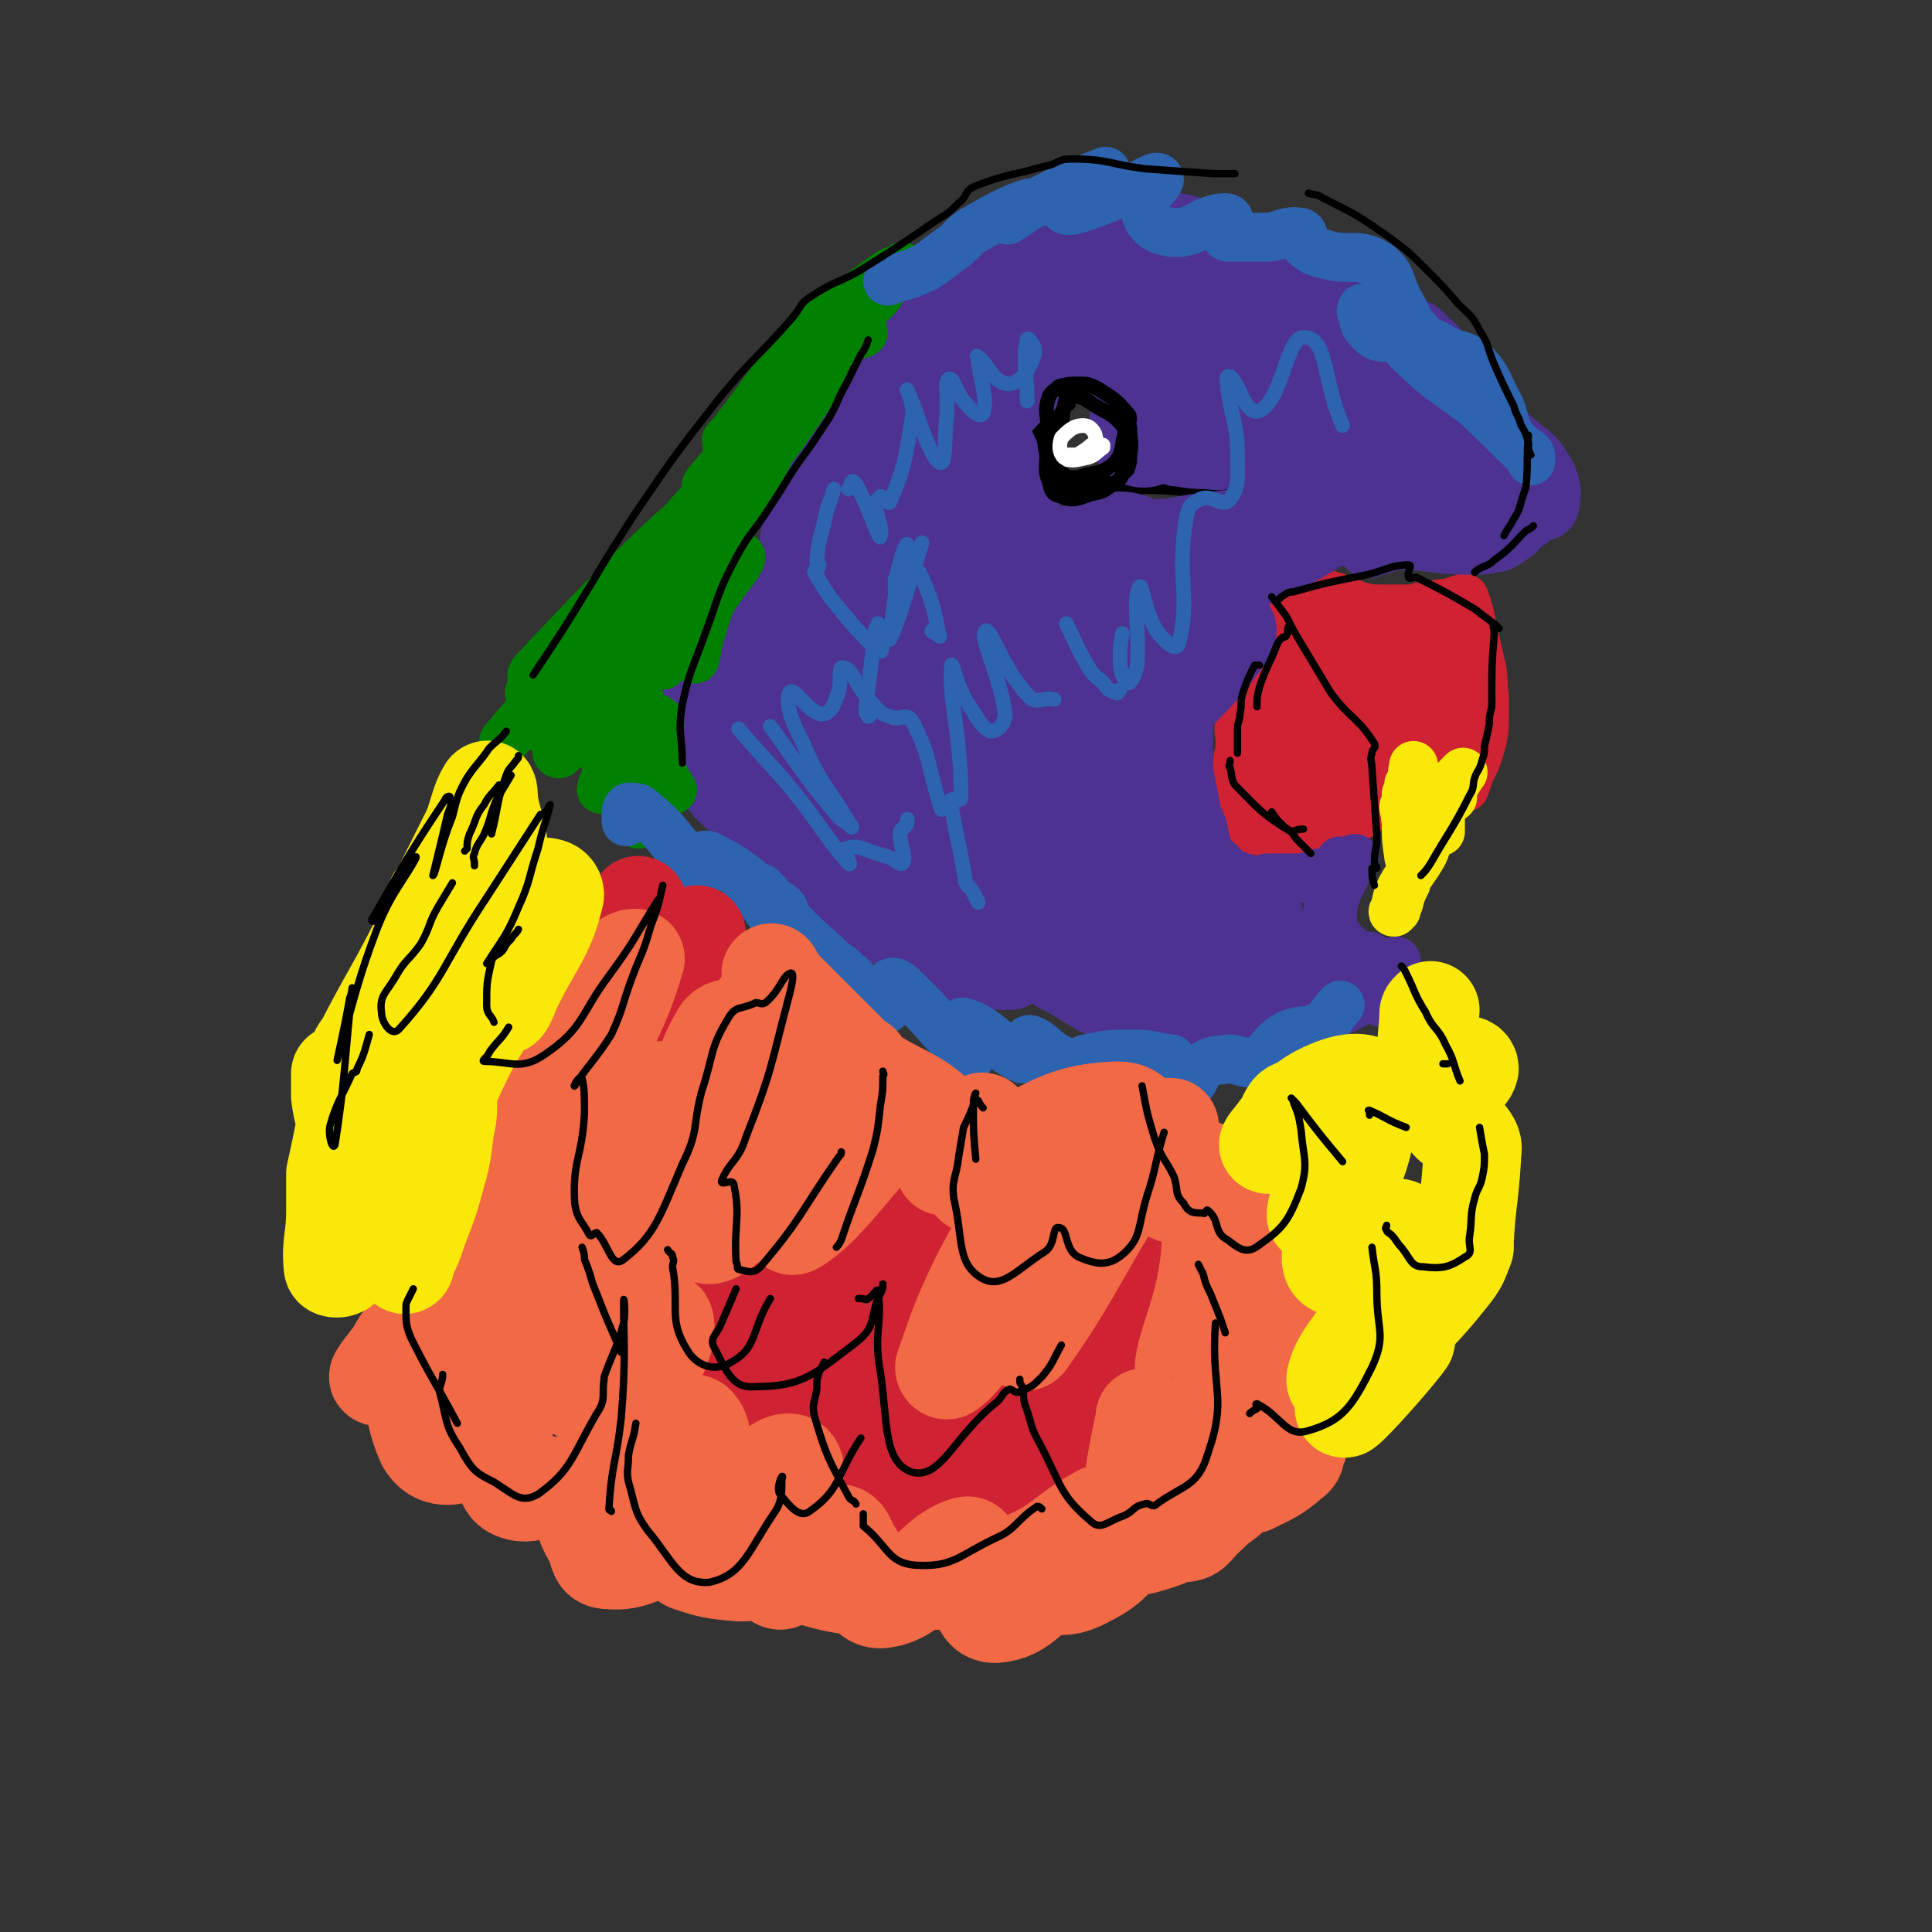 <svg viewBox='0 0 790 790' version='1.1' xmlns='http://www.w3.org/2000/svg' xmlns:xlink='http://www.w3.org/1999/xlink'><rect x="0" y="0" width="790" height="790" fill="#333333" stroke="none"/><g fill='none' stroke='#CF2233' stroke-width='20' stroke-linecap='round' stroke-linejoin='round'><path d='M538,253c0,0 0,0 0,0 0,0 0,0 0,-1 0,-1 0,-1 0,-1 0,0 0,-1 0,-1 -1,0 -1,0 -2,0 0,0 0,0 0,0 -3,2 -3,2 -6,4 -1,1 -1,1 -3,2 -4,3 -5,3 -9,6 -1,1 -1,1 -2,2 -1,1 -1,1 -2,1 '/><path d='M516,263c0,0 0,0 0,0 0,0 -1,0 0,-1 0,-1 1,-1 1,-2 1,0 1,0 2,-1 1,-1 0,-1 1,-3 2,-2 3,-2 5,-4 2,-2 2,-2 5,-5 0,0 0,-1 1,-1 0,0 0,0 1,0 1,0 1,0 2,0 0,0 0,0 1,0 0,0 0,0 0,0 1,0 1,0 1,0 3,1 3,1 6,2 2,1 2,2 5,3 5,2 5,1 11,3 '/><path d='M509,274c0,0 0,0 0,0 0,1 0,1 1,1 0,1 0,1 0,2 1,1 1,1 1,1 3,2 3,2 6,4 5,3 6,2 11,5 4,3 3,4 7,6 2,2 2,1 4,2 3,2 3,2 6,3 3,2 3,2 6,3 4,2 5,1 9,4 3,1 3,1 5,3 1,1 1,1 2,2 '/><path d='M524,270c0,0 0,0 0,0 1,0 1,0 2,-1 4,-3 3,-3 7,-6 4,-2 4,-2 8,-3 8,-2 15,-4 16,-2 2,2 -4,6 -10,10 -11,6 -14,7 -25,10 -1,1 0,-3 1,-3 20,-7 21,-7 42,-11 4,0 8,1 8,3 -1,2 -5,3 -9,5 -12,6 -13,7 -24,11 -1,0 -1,-2 0,-3 4,-3 5,-3 10,-6 '/><path d='M509,278c0,0 0,0 0,0 -1,0 -2,0 -2,0 0,0 1,1 1,1 0,2 0,2 0,3 0,1 0,1 0,2 -1,6 -1,6 -1,12 -1,3 0,3 0,7 0,2 0,2 0,4 -1,3 -1,3 -1,7 -1,3 0,3 0,7 0,4 0,4 0,7 0,3 -1,3 0,6 0,3 0,3 1,5 1,2 1,2 2,3 0,0 1,0 1,0 3,1 3,1 6,1 2,1 2,1 5,2 5,0 5,1 9,-1 14,-4 14,-5 27,-11 '/><path d='M529,324c0,0 0,0 0,0 2,-1 2,-1 4,-2 2,-1 2,-1 4,-2 0,0 0,-1 1,-1 0,0 2,0 1,0 -8,2 -10,5 -18,4 -3,0 -6,-2 -5,-5 4,-12 7,-13 15,-26 2,-3 5,-7 5,-5 1,6 0,11 -3,22 -2,8 -3,8 -7,15 -2,3 -2,4 -4,5 -1,0 0,-1 -1,-3 -4,-7 -5,-7 -8,-14 -2,-3 -1,-4 -1,-7 -1,-4 -3,-5 -1,-7 1,-2 2,-1 5,-2 2,0 3,0 4,1 8,6 8,7 14,15 2,1 1,3 2,3 6,-3 6,-5 13,-11 '/><path d='M523,259c0,0 0,0 0,0 0,0 0,0 1,-1 2,-2 2,-2 4,-5 1,-1 1,-1 2,-3 2,-2 2,-2 4,-4 1,-2 1,-2 3,-3 1,-1 1,-1 3,-1 1,0 1,0 2,1 2,0 2,1 4,1 5,2 5,2 10,4 5,1 5,1 9,1 3,0 3,0 6,0 0,0 0,0 0,0 0,0 0,0 1,0 2,0 2,0 3,0 3,0 3,0 6,-1 7,-1 7,-1 15,-2 1,0 1,0 2,-1 '/><path d='M597,246c0,0 0,0 0,0 0,0 0,-1 0,-1 1,1 1,2 2,4 1,4 2,4 3,8 2,8 2,8 4,17 1,6 0,6 1,11 0,5 0,5 0,9 0,4 0,4 -1,9 -2,7 -2,7 -5,13 -1,3 -1,3 -2,6 -1,0 -2,1 -1,0 1,-12 2,-13 4,-27 2,-11 2,-11 3,-22 0,-2 0,-2 -1,-5 -1,-1 -1,-3 -2,-3 -1,0 -1,2 -2,4 -5,11 -5,11 -11,23 -2,6 -2,7 -4,11 -1,1 -1,-1 -1,-2 -2,-13 -1,-14 -2,-27 0,-2 0,-4 0,-4 -1,0 -2,1 -2,3 -8,18 -8,18 -15,36 -1,5 -5,11 -3,9 5,-8 12,-13 17,-29 3,-10 4,-24 -1,-21 -12,4 -19,15 -33,35 -7,10 -11,25 -7,23 6,-2 15,-13 27,-30 6,-8 7,-18 8,-19 0,-1 -3,8 -6,16 -4,12 -9,24 -8,23 1,-1 7,-13 12,-27 2,-6 3,-12 1,-12 -4,1 -8,7 -14,14 -8,10 -8,10 -15,20 -1,1 -1,2 0,2 4,-3 6,-3 10,-8 15,-19 14,-20 27,-41 1,-1 1,-2 2,-3 0,-2 0,-2 1,-4 2,-3 1,-3 4,-6 2,-2 2,-2 5,-4 2,-1 2,-1 5,-2 1,0 2,-1 2,0 3,9 3,10 3,19 1,14 0,14 -1,29 0,4 -1,4 -2,9 0,0 0,0 0,1 '/></g>
<g fill='none' stroke='#FAE80B' stroke-width='20' stroke-linecap='round' stroke-linejoin='round'><path d='M574,330c0,0 0,0 0,0 1,5 1,5 2,11 0,3 0,3 1,7 0,1 1,1 1,3 0,1 0,2 0,1 -1,0 -2,-1 -2,-2 -1,-7 -1,-7 -1,-14 -1,-5 0,-5 0,-9 0,-1 0,-3 0,-2 0,2 0,3 1,7 0,5 0,5 1,9 0,6 1,6 0,12 0,4 -1,4 -2,8 -2,4 -2,4 -3,8 -1,1 -1,2 -1,3 -1,0 -2,1 -1,1 1,-4 1,-6 3,-10 4,-7 5,-7 9,-14 2,-4 1,-5 3,-9 1,-4 1,-4 2,-7 1,-2 1,-2 2,-4 0,0 0,-1 0,-1 0,0 0,1 0,1 0,4 0,4 0,8 0,2 0,3 0,3 -2,-2 -3,-4 -5,-7 -4,-6 -3,-6 -7,-11 0,-1 -1,-2 -1,-1 2,7 2,8 4,16 '/><path d='M576,348c0,0 0,0 0,0 0,0 0,0 1,-1 2,-3 1,-3 3,-7 2,-3 1,-3 4,-6 4,-4 5,-4 10,-8 '/><path d='M577,350c0,0 0,0 0,0 0,-1 0,-1 1,-3 0,-2 0,-2 1,-4 1,-4 1,-4 4,-8 6,-9 6,-9 13,-17 1,-1 3,-3 2,-2 -5,8 -6,9 -13,18 -2,3 -3,3 -5,5 0,1 1,0 1,-1 0,-2 0,-2 0,-4 0,-3 0,-3 0,-6 0,0 0,0 0,-1 -1,-1 -1,-1 -1,-2 -2,-4 -2,-4 -2,-8 -1,-2 0,-2 0,-3 0,-1 0,-1 0,-1 '/></g>
<g fill='none' stroke='#4D3292' stroke-width='20' stroke-linecap='round' stroke-linejoin='round'><path d='M621,219c0,0 0,0 0,0 -3,2 -3,2 -6,4 -2,1 -2,1 -4,1 -4,1 -4,1 -9,1 -13,0 -13,-1 -26,-2 -9,0 -9,0 -18,0 '/><path d='M581,213c0,0 0,0 0,0 -3,1 -4,1 -7,2 -2,1 -1,1 -3,2 -2,1 -2,1 -4,3 -4,2 -7,3 -9,5 -1,1 2,2 3,1 17,-5 18,-6 35,-13 5,-2 4,-3 9,-5 1,-1 1,-1 2,-1 1,0 2,0 3,0 1,1 1,2 2,2 3,1 3,1 5,1 4,-1 4,-1 8,-2 2,0 2,-1 4,-2 1,-1 1,-1 2,-2 0,-1 0,-1 0,-2 0,-1 -1,-1 -1,-2 -1,0 0,-1 0,-1 0,1 0,2 0,3 0,2 0,2 0,3 0,1 1,2 0,3 -3,2 -4,1 -7,3 -4,3 -7,6 -9,7 0,1 3,-1 6,-2 2,0 3,1 5,-1 2,-1 3,-2 3,-4 -1,-4 -2,-4 -4,-8 -3,-4 -3,-4 -5,-8 -3,-7 -3,-7 -6,-13 -3,-7 -3,-7 -6,-15 -1,-4 -1,-4 -3,-8 -2,-3 -1,-4 -4,-7 -4,-5 -4,-5 -9,-9 -3,-4 -3,-4 -7,-7 -1,-2 -3,-3 -3,-3 1,1 4,3 6,6 16,18 15,18 30,36 8,9 11,7 17,18 3,6 3,11 1,16 -2,3 -7,3 -11,0 -6,-3 -7,-5 -10,-11 -7,-11 -4,-13 -10,-24 -5,-10 -5,-10 -12,-19 -3,-6 -4,-5 -8,-10 -4,-5 -4,-6 -9,-10 -3,-3 -3,-4 -7,-6 -8,-5 -8,-4 -16,-8 -5,-2 -5,-3 -9,-6 -4,-2 -3,-3 -7,-4 -8,-4 -9,-3 -18,-6 -6,-3 -6,-2 -13,-5 -6,-2 -6,-3 -12,-6 -7,-2 -7,-2 -15,-4 -4,-1 -4,-1 -9,-2 -2,0 -2,1 -5,1 -4,0 -4,0 -8,0 -9,1 -9,1 -17,2 -4,1 -4,2 -8,3 -8,3 -8,2 -16,5 -8,3 -8,3 -15,7 -4,2 -4,2 -8,5 -9,7 -9,7 -17,14 -5,6 -5,6 -10,12 -3,5 -3,5 -5,11 -5,9 -4,9 -8,18 -5,8 -5,8 -10,15 -4,6 -5,5 -9,11 -2,4 -2,4 -3,8 -4,10 -3,10 -6,21 -5,16 -5,16 -10,32 '/><path d='M362,141c0,0 0,0 0,0 2,-1 2,-2 4,-3 5,-6 6,-5 11,-11 9,-8 8,-10 18,-16 9,-6 10,-3 20,-7 12,-5 11,-7 23,-11 10,-4 10,-5 20,-6 8,-1 8,0 16,1 9,1 10,1 19,4 8,3 8,4 17,7 9,4 10,3 20,7 8,4 8,4 16,8 '/><path d='M377,131c0,0 0,0 0,0 -1,1 -1,1 -2,2 -3,3 -3,2 -6,5 -2,2 -2,2 -3,4 -5,7 -5,7 -10,14 -3,6 -2,7 -6,12 -3,5 -4,4 -8,8 -8,10 -10,9 -16,20 -4,7 -2,8 -4,17 -2,10 -1,11 -5,21 -3,9 -2,9 -8,16 -9,12 -10,11 -21,23 -3,4 -4,4 -6,9 -2,4 -2,5 -2,9 0,9 0,10 2,19 1,6 1,7 6,13 6,8 7,8 16,14 5,4 6,2 12,5 4,3 4,3 7,7 10,12 9,14 20,25 5,6 5,7 12,9 7,3 8,-1 15,0 9,2 9,2 17,7 6,3 4,6 11,9 6,4 7,4 15,4 5,0 5,-4 10,-4 3,0 3,2 6,4 14,7 14,10 27,13 6,2 6,-4 11,-5 5,0 5,1 10,4 7,3 7,6 14,9 4,1 5,0 8,-1 9,-2 8,-5 17,-6 6,-1 6,3 13,3 3,1 3,0 6,-1 2,0 2,0 3,-1 1,0 0,-1 1,-1 4,-1 4,-1 8,-3 2,-1 2,-1 4,-2 6,-3 6,-3 12,-7 '/><path d='M565,410c0,0 0,0 0,0 0,0 0,0 0,-1 0,0 0,0 0,-1 0,0 0,-1 0,-1 -2,0 -2,0 -4,-1 -3,0 -3,0 -5,-1 -4,-1 -5,0 -9,-2 -2,-1 -2,-2 -3,-4 -2,-5 -2,-5 -2,-11 -1,-3 0,-3 1,-7 '/><path d='M556,399c0,0 0,0 0,0 2,0 2,0 5,-1 2,-1 2,-1 4,-2 1,-1 1,-1 3,-2 1,0 2,-1 3,-1 0,0 -2,1 -3,1 -8,1 -10,5 -16,2 -6,-2 -6,-5 -8,-11 -1,-4 0,-4 1,-8 '/><path d='M560,391c0,0 0,0 0,0 -1,0 -1,1 -1,0 -2,0 -2,0 -4,-1 -2,-1 -2,-1 -3,-2 -2,-1 -2,-2 -4,-4 '/><path d='M549,397c0,0 0,0 0,0 0,0 0,0 0,-1 -2,-2 -2,-2 -3,-5 -1,-1 -1,-1 -2,-2 -1,-3 -2,-3 -2,-5 -1,-4 1,-4 1,-8 1,-5 1,-5 2,-11 1,-6 1,-6 3,-13 '/><path d='M543,370c0,0 0,0 0,0 0,0 0,0 0,-1 0,-1 0,-1 0,-1 1,-3 1,-3 2,-6 1,-2 1,-2 2,-4 0,-1 1,-1 1,-2 0,0 0,0 0,-1 '/><path d='M554,351c0,0 0,0 0,0 -2,3 -3,3 -4,7 -3,6 -3,6 -5,12 0,3 0,3 -1,6 0,1 0,1 0,2 '/><path d='M543,357c0,0 0,0 0,0 -1,0 -1,0 -2,0 -1,0 -1,0 -1,0 -1,0 -1,0 -1,0 -3,1 -3,1 -7,2 -1,0 -1,0 -3,0 -1,0 -1,0 -3,0 -4,0 -4,0 -8,0 -3,1 -3,1 -6,1 -1,0 -1,-1 -3,-1 0,0 0,0 -1,0 -1,0 -1,0 -2,-1 -3,-1 -4,-1 -6,-4 -3,-3 -4,-3 -6,-7 -2,-5 -1,-6 -3,-11 -2,-3 -2,-3 -3,-5 -2,-3 -1,-4 -2,-7 0,-2 0,-2 0,-5 -1,-3 0,-3 0,-6 0,-2 0,-2 0,-5 0,-5 -1,-5 0,-10 0,-5 1,-5 3,-10 1,-4 2,-3 4,-7 2,-4 2,-4 4,-8 1,-3 2,-3 3,-6 2,-3 2,-3 3,-6 1,-3 1,-3 2,-6 0,-3 0,-3 1,-6 2,-4 2,-5 5,-8 3,-3 4,-3 8,-5 7,-4 7,-4 14,-7 8,-4 7,-5 15,-8 6,-2 6,-2 13,-4 6,-2 7,-2 13,-5 2,-1 2,-2 4,-3 1,0 3,0 2,0 -6,1 -8,1 -17,2 -7,2 -7,2 -15,4 -28,10 -29,8 -56,21 -11,5 -10,7 -19,15 -17,15 -20,13 -34,31 -24,32 -24,34 -41,68 -2,5 -1,11 2,10 7,-3 10,-7 17,-17 31,-43 31,-44 60,-88 3,-6 9,-13 6,-12 -9,2 -17,7 -31,18 -35,28 -40,37 -67,58 -4,3 3,-4 7,-9 14,-15 16,-13 29,-29 15,-19 30,-37 27,-41 -4,-3 -23,11 -41,27 -31,27 -28,29 -57,59 -9,8 -10,11 -18,17 -1,0 -1,-3 0,-4 39,-59 42,-58 80,-117 2,-3 2,-8 0,-6 -23,19 -26,23 -50,48 -21,23 -20,24 -40,48 -1,0 -1,1 -1,1 21,-34 21,-35 42,-69 12,-20 19,-28 23,-39 2,-4 -6,4 -11,9 -26,29 -27,28 -52,59 -10,13 -11,17 -18,27 -1,2 2,-1 3,-3 38,-57 38,-57 75,-114 2,-3 5,-9 3,-8 -4,3 -9,7 -17,16 -36,41 -47,60 -70,83 -6,6 6,-13 13,-26 31,-52 31,-52 63,-103 3,-3 8,-6 7,-4 -2,5 -7,9 -11,19 -7,14 -14,26 -11,28 3,3 14,-7 23,-18 19,-23 19,-27 34,-51 1,-1 -1,1 -2,2 -8,10 -18,22 -16,21 2,-1 12,-13 23,-27 6,-8 14,-19 10,-17 -7,3 -17,12 -31,26 -11,11 -9,12 -19,23 -1,1 -2,1 -2,1 1,-1 2,-1 4,-3 19,-15 18,-16 38,-30 7,-5 8,-7 16,-8 3,0 7,3 5,5 -18,19 -23,20 -45,38 -1,0 -1,-1 -1,-1 9,-6 9,-7 18,-13 24,-14 38,-23 48,-26 5,-2 -9,7 -18,15 -11,9 -21,17 -21,19 0,1 10,-6 21,-11 9,-6 12,-9 18,-11 2,0 0,3 -2,6 -1,3 -3,4 -4,6 0,0 1,-2 2,-2 4,-2 5,-2 9,-3 4,0 4,0 8,1 4,1 3,2 7,3 '/></g>
<g fill='none' stroke='#000000' stroke-width='12' stroke-linecap='round' stroke-linejoin='round'><path d='M431,159c0,0 0,0 0,0 -1,2 -1,2 -1,3 -1,3 -1,3 -2,6 0,1 0,1 -1,3 0,4 -1,4 0,8 0,4 0,4 1,8 1,4 1,3 3,7 1,1 1,1 2,3 0,0 -1,1 0,1 7,0 7,1 15,0 2,0 2,0 4,-1 2,-1 2,-1 3,-1 3,-2 3,-1 6,-3 2,-2 3,-2 4,-5 2,-2 2,-2 3,-5 1,-4 2,-4 2,-8 -1,-5 -1,-5 -3,-10 -1,-4 0,-4 -2,-7 -2,-2 -3,-2 -6,-3 -5,-2 -6,-3 -12,-3 -5,0 -6,0 -10,2 -4,3 -5,4 -7,9 -2,3 0,4 0,7 '/><path d='M440,203c0,0 0,0 0,0 0,0 -1,-1 0,-1 1,-1 1,0 2,0 3,-1 3,-1 6,-2 7,-1 7,-1 13,-2 4,-1 4,-2 7,-2 12,0 12,1 23,1 4,0 4,0 7,0 3,0 3,1 7,1 1,1 1,1 2,1 1,0 1,0 1,0 0,0 1,0 1,0 0,0 -1,0 -1,0 -2,0 -2,-1 -3,-1 -3,-1 -3,-1 -5,-1 -8,-4 -8,-3 -16,-7 -4,-3 -3,-3 -7,-6 -1,0 -1,0 -2,-1 0,0 0,0 0,0 '/><path d='M469,191c0,0 0,0 0,0 0,0 0,0 1,0 2,1 2,2 4,3 4,1 4,1 8,1 '/></g>
<g fill='none' stroke='#4D3292' stroke-width='40' stroke-linecap='round' stroke-linejoin='round'><path d='M398,174c0,0 0,0 0,0 0,0 0,0 0,-1 0,-1 -1,-1 0,-1 1,-2 0,-3 2,-5 12,-10 24,-19 25,-19 1,0 -13,7 -21,19 -17,30 -15,32 -28,63 -1,2 -1,7 0,5 10,-16 11,-20 21,-41 3,-5 2,-9 5,-11 1,-1 2,2 3,4 8,21 8,21 15,42 2,7 3,14 3,14 0,0 -2,-6 -3,-13 -1,-5 -1,-5 -3,-10 -1,-3 -2,-4 -3,-6 0,-1 0,1 1,1 6,14 3,18 13,27 7,6 11,4 21,3 6,-1 8,-2 10,-6 2,-3 1,-7 -3,-8 -8,-3 -10,-1 -20,-1 -2,0 -6,1 -4,0 9,-4 12,-6 25,-9 3,0 3,0 6,1 6,4 6,6 12,9 3,2 3,1 6,2 1,1 1,1 3,1 '/><path d='M431,233c0,0 0,0 0,0 12,0 12,0 24,0 15,0 15,0 29,0 '/><path d='M467,225c0,0 0,0 0,0 0,0 0,0 1,0 5,-1 5,-1 10,-1 5,-1 5,-1 11,-2 8,-1 8,-1 16,-2 6,-1 6,0 11,-1 '/><path d='M481,228c0,0 0,0 0,0 0,0 0,0 1,0 0,0 0,0 1,0 2,0 2,1 4,1 12,-2 13,-2 24,-5 15,-6 14,-8 29,-14 16,-6 16,-6 32,-11 6,-2 11,-2 13,-4 1,-1 -3,-1 -6,-1 -18,1 -32,5 -36,3 -2,-1 13,-4 25,-9 15,-6 24,-8 31,-12 2,-1 -6,0 -12,1 -26,6 -28,8 -51,14 -1,0 1,-2 2,-2 18,-13 35,-20 37,-24 1,-3 -17,3 -31,10 -12,5 -23,13 -21,13 3,0 16,-6 31,-14 9,-4 21,-11 17,-12 -10,-2 -23,1 -45,5 -4,1 -8,4 -7,4 1,0 8,-2 13,-5 0,0 -2,-1 -3,-1 -7,2 -7,3 -14,6 -1,1 -1,1 -2,1 -1,1 0,1 -1,2 -2,2 -3,2 -5,3 -1,1 -1,1 -2,2 -2,1 -2,1 -5,1 -3,1 -3,0 -6,0 -5,0 -5,0 -11,-1 -1,0 -2,0 -2,-1 -1,0 0,0 0,-1 -2,-7 -2,-7 -5,-14 -2,-4 -2,-4 -3,-8 -1,-2 -1,-2 -1,-4 -1,-2 -1,-2 -1,-4 -1,0 -1,1 -2,0 -1,0 -1,-1 -2,-1 -4,-2 -4,-3 -8,-4 -8,-2 -8,-1 -16,-3 -1,0 -2,0 -2,0 3,-1 5,-1 9,-2 5,-2 5,-3 10,-5 16,-6 16,-6 31,-11 3,-1 3,0 6,-1 '/><path d='M473,130c0,0 0,0 0,0 0,0 -1,0 0,-1 0,-1 0,-2 1,-3 6,-4 6,-5 12,-7 19,-5 23,-10 40,-7 7,1 14,9 9,15 -24,28 -39,39 -66,52 -6,3 -4,-11 0,-19 5,-9 8,-8 17,-15 13,-9 13,-15 28,-17 13,-1 29,5 27,11 -4,9 -21,14 -41,20 -3,1 -7,-4 -5,-6 14,-9 21,-15 37,-17 5,0 9,7 6,12 -10,15 -21,22 -32,28 -4,2 -2,-8 3,-13 9,-9 18,-13 24,-15 2,-1 -2,8 -7,10 -20,4 -27,9 -43,1 -10,-4 -9,-13 -9,-25 0,-11 3,-12 9,-20 3,-3 10,-2 8,-2 -8,1 -14,4 -27,5 -11,0 -16,1 -23,-2 -2,-1 1,-6 5,-7 12,-5 13,-6 27,-6 15,0 31,1 31,6 -1,5 -16,10 -33,16 -7,2 -13,3 -14,0 -2,-3 4,-7 7,-13 1,-1 1,-2 1,-2 -7,-2 -8,-4 -16,-3 -10,1 -12,-1 -19,6 -33,35 -37,36 -60,78 -24,45 -19,48 -35,96 -6,21 -7,21 -9,42 -1,6 5,14 4,11 -2,-11 -3,-21 -10,-40 -3,-7 -9,-14 -10,-13 -1,1 2,9 5,17 3,7 7,14 8,13 2,-1 2,-9 -1,-16 -3,-7 -4,-11 -11,-13 -8,-2 -18,0 -20,5 -1,6 6,9 13,17 9,9 9,9 18,17 1,0 1,0 1,0 -3,-4 -3,-4 -7,-8 -1,-1 -2,-2 -3,-1 0,3 -2,5 1,8 20,20 23,34 46,36 17,2 24,-11 34,-27 6,-8 1,-12 -3,-22 -1,-4 -3,-7 -7,-6 -10,1 -20,1 -21,9 -2,12 4,30 16,30 21,0 32,-14 49,-30 4,-5 -3,-7 -8,-12 -6,-5 -7,-10 -14,-8 -22,7 -32,11 -43,27 -6,8 3,14 11,22 4,5 8,7 14,3 20,-14 40,-24 38,-39 -2,-13 -26,-16 -48,-15 -10,0 -9,8 -17,18 -2,3 -3,4 -2,7 11,15 11,28 28,28 31,1 42,-8 69,-27 9,-7 2,-13 2,-26 -1,-11 3,-22 -5,-22 -15,-1 -31,3 -40,20 -15,28 -10,37 -7,70 0,10 4,14 13,16 9,2 17,3 23,-6 18,-33 22,-43 25,-79 1,-9 -12,-17 -17,-12 -11,10 -11,20 -15,41 -2,12 -2,14 2,25 4,10 7,21 13,19 12,-5 19,-14 23,-33 6,-31 2,-64 -3,-66 -4,-2 -11,30 -15,60 -2,15 0,16 3,31 0,5 2,10 4,10 4,-1 7,-6 8,-12 1,-8 -6,-18 -3,-17 3,1 12,25 14,21 3,-7 -1,-22 -5,-43 -2,-8 -8,-9 -5,-16 8,-19 14,-18 27,-36 2,-3 4,-5 4,-6 0,0 -2,1 -5,3 -13,9 -25,21 -26,19 -2,-1 13,-11 19,-26 3,-8 6,-23 0,-19 -23,14 -30,26 -57,55 -5,4 -4,7 -8,10 0,1 0,-1 1,-2 1,-20 9,-25 3,-41 -4,-10 -14,-11 -24,-11 -6,0 -4,6 -8,12 -3,5 -4,8 -5,10 -1,1 1,-1 1,-3 2,-12 7,-26 3,-23 -10,8 -29,20 -30,45 -2,48 11,52 25,102 1,2 2,2 4,3 0,1 1,2 1,1 -2,-14 -1,-18 -7,-32 -1,-3 -5,-3 -7,-3 0,0 1,2 2,4 11,14 13,17 23,29 1,1 -1,-2 -1,-4 0,-2 -1,-4 1,-4 26,2 29,1 55,9 9,2 10,5 16,11 1,1 -1,3 -2,2 -7,-5 -8,-7 -14,-15 -4,-6 -6,-11 -7,-12 0,-1 1,4 4,7 8,9 17,16 19,16 1,-1 -5,-13 -13,-18 -6,-4 -18,-3 -17,0 4,7 13,16 28,19 9,2 11,-3 20,-9 2,-1 1,-5 2,-4 1,0 -1,4 2,6 3,4 6,6 10,5 3,-1 5,-5 4,-9 -3,-8 -8,-13 -12,-14 -2,-1 -1,6 1,9 2,3 4,3 8,3 3,0 5,-1 6,-3 0,-2 -3,-4 -2,-3 1,3 1,6 5,10 2,3 5,4 6,3 0,0 -1,-4 -4,-6 -1,-2 -3,0 -4,-2 -3,-3 -1,-4 -4,-9 0,-2 -2,-4 -2,-4 1,2 2,5 5,9 2,4 2,4 5,7 '/></g>
<g fill='none' stroke='#008000' stroke-width='20' stroke-linecap='round' stroke-linejoin='round'><path d='M369,109c0,0 0,0 0,0 -3,2 -3,1 -6,3 -7,5 -7,5 -14,10 -9,6 -10,5 -17,13 -16,18 -15,20 -30,39 -2,3 -2,3 -5,6 '/><path d='M362,113c0,0 0,0 0,0 -2,5 -1,6 -4,9 -11,11 -13,10 -24,20 -7,8 -7,9 -14,17 -11,14 -15,18 -23,28 -1,1 2,-3 4,-5 '/><path d='M353,136c0,0 0,0 0,0 -1,1 -1,0 -3,1 -8,5 -9,4 -16,10 -8,8 -7,9 -15,17 -15,17 -26,29 -30,34 -2,3 9,-8 18,-16 15,-16 28,-33 30,-33 2,1 -9,18 -21,34 -11,14 -24,28 -24,26 0,-3 13,-17 24,-36 5,-9 11,-24 8,-19 -11,19 -19,35 -37,68 0,1 1,0 2,-1 11,-14 12,-13 22,-29 7,-12 14,-31 12,-26 -5,9 -13,26 -26,53 -6,14 -7,19 -12,29 -1,1 0,-3 1,-5 0,-3 0,-3 1,-5 2,-1 5,-4 5,-2 -1,11 -3,14 -7,28 0,3 -1,7 -1,5 1,-4 0,-8 3,-16 6,-13 15,-21 16,-25 0,-3 -8,4 -13,11 -11,15 -20,38 -19,32 3,-12 15,-36 27,-69 1,-1 -2,0 -2,1 -5,6 -5,7 -9,14 -20,29 -31,43 -40,57 -4,4 7,-10 14,-20 8,-11 11,-10 17,-22 2,-4 1,-11 -2,-9 -27,23 -38,35 -59,59 -3,4 8,2 13,-2 26,-24 45,-47 50,-54 3,-4 -18,15 -34,32 -21,22 -42,49 -40,45 4,-5 27,-31 53,-63 11,-13 27,-32 21,-27 -15,12 -47,46 -62,62 -4,6 13,-8 23,-18 37,-37 56,-57 72,-75 6,-7 -15,11 -28,25 -12,13 -24,30 -22,29 4,-2 18,-18 33,-36 1,0 0,-1 -1,-1 -36,46 -40,47 -72,94 -2,3 1,8 3,7 11,-6 23,-22 23,-21 1,2 -12,13 -21,27 -1,1 0,3 1,2 17,-16 20,-22 34,-35 2,-2 -2,3 -3,6 -6,15 -13,29 -13,31 1,2 9,-12 15,-23 0,0 -1,0 -1,1 -8,17 -11,23 -15,34 -1,3 2,-3 5,-6 9,-11 15,-24 18,-22 3,1 -3,14 -5,29 -1,7 -3,14 -3,14 0,1 2,-7 4,-14 1,-2 1,-3 1,-3 1,0 1,2 3,4 0,0 2,1 2,0 -5,-12 -11,-22 -13,-28 -1,-2 4,6 8,12 5,7 4,7 9,15 '/></g>
<g fill='none' stroke='#2D63AF' stroke-width='20' stroke-linecap='round' stroke-linejoin='round'><path d='M256,336c0,0 0,0 0,0 0,-2 0,-2 0,-4 0,-1 1,-2 1,-2 3,0 4,0 6,2 11,9 10,11 20,21 2,3 4,4 5,4 0,0 -1,-1 -2,-3 0,-1 0,-2 0,-2 1,-2 2,-3 4,-2 14,7 14,9 27,19 2,1 5,4 3,3 -5,-4 -13,-11 -16,-13 -2,-1 4,5 7,9 6,8 9,14 11,16 2,1 -2,-5 -4,-9 -4,-6 -9,-13 -7,-12 3,2 7,9 15,17 7,7 8,7 15,14 1,1 1,2 0,2 -2,-1 -6,-5 -6,-5 1,0 5,2 9,5 9,8 9,9 17,16 1,1 1,1 2,0 1,-5 -1,-7 1,-10 1,-1 3,0 4,1 15,14 18,20 28,29 2,2 -1,-3 -2,-7 -1,-3 -2,-8 0,-7 10,3 12,9 24,15 2,0 3,-1 3,-2 1,-3 -2,-6 0,-6 4,1 6,5 12,8 5,2 5,3 10,2 1,0 0,-2 1,-2 9,-2 10,-2 20,-2 7,0 7,1 15,2 '/><path d='M450,434c0,0 0,0 0,0 6,2 6,2 12,3 5,1 5,1 9,3 5,1 4,2 9,3 3,1 4,2 6,1 4,-3 2,-6 6,-8 4,-3 5,-2 10,-3 6,0 7,3 12,1 6,-3 5,-6 11,-10 7,-4 9,-1 16,-5 4,-3 3,-4 7,-8 '/><path d='M363,115c0,0 0,0 0,0 8,-3 8,-2 16,-6 6,-4 5,-4 11,-8 5,-4 4,-5 10,-8 10,-6 17,-9 21,-10 2,0 -6,5 -9,7 -1,0 0,-1 1,-2 19,-9 21,-11 39,-18 1,0 0,1 -1,2 -7,7 -18,13 -15,14 3,1 14,-4 27,-9 5,-2 10,-6 11,-4 1,2 -8,7 -6,12 1,6 4,9 11,10 10,1 13,-6 22,-6 3,0 1,3 1,7 0,0 -1,1 0,1 7,0 8,0 17,0 6,-1 7,-3 13,-2 2,1 0,4 2,5 3,3 4,3 8,4 10,3 13,-1 21,4 7,5 5,9 10,17 3,5 2,6 6,10 4,5 5,4 10,7 6,4 8,2 13,6 6,6 6,8 10,16 3,5 2,5 4,11 0,1 0,1 1,2 1,2 1,2 3,4 2,2 2,2 5,4 1,1 1,1 1,3 0,0 0,1 0,0 -1,0 0,-1 -1,-2 -11,-10 -11,-11 -22,-21 -13,-10 -14,-9 -25,-20 -4,-3 -3,-4 -5,-8 0,-1 0,-3 0,-2 -2,0 -2,3 -5,3 -4,0 -5,0 -8,-3 -3,-3 -2,-4 -3,-7 -1,-1 0,-1 0,-2 '/></g>
<g fill='none' stroke='#2D63AF' stroke-width='6' stroke-linecap='round' stroke-linejoin='round'><path d='M355,293c0,0 0,0 0,0 0,0 1,0 0,-1 0,0 -1,0 -1,-1 0,0 0,-1 0,-1 2,-17 2,-17 4,-33 1,-1 1,-1 1,-2 '/><path d='M367,241c0,0 0,0 0,0 0,0 0,0 -1,-1 0,-1 0,-1 0,-3 1,-3 1,-3 2,-7 1,-4 3,-9 3,-7 -1,5 -3,10 -5,21 -1,8 -3,20 -2,17 4,-8 7,-20 13,-39 '/><path d='M366,242c0,0 0,0 0,0 1,1 1,1 2,2 0,0 1,1 1,1 2,-4 1,-5 3,-9 1,-2 3,-3 4,-2 5,11 6,15 8,26 1,1 -1,-1 -3,-2 '/><path d='M362,259c0,0 0,0 0,0 0,2 -1,2 -1,5 -1,1 0,3 -1,2 -4,-2 -5,-4 -10,-9 -9,-11 -10,-11 -17,-23 0,-1 2,-3 2,-3 0,0 -2,4 -1,3 0,-7 0,-10 3,-20 1,-7 2,-7 4,-14 '/><path d='M347,200c0,0 0,0 0,0 1,-1 1,-4 2,-3 2,2 3,5 5,9 2,5 2,5 4,10 1,2 2,5 2,3 1,-3 -1,-6 -2,-12 0,-2 1,-3 2,-4 2,0 3,4 4,2 6,-14 6,-17 9,-34 1,-6 -3,-14 -2,-11 4,7 8,25 13,29 3,2 2,-9 3,-18 1,-8 -1,-15 1,-16 2,-1 3,6 7,10 2,3 6,6 7,4 2,-7 -1,-11 -2,-22 0,-1 -1,-2 0,-1 5,4 6,11 13,11 5,-1 8,-6 10,-12 1,-3 -3,-8 -3,-6 -2,8 0,13 0,25 '/><path d='M371,335c0,0 0,0 0,0 0,1 0,2 -1,3 0,0 0,0 -1,1 -1,1 -1,1 -1,2 0,6 3,9 1,12 -1,1 -3,-2 -7,-3 -8,-2 -11,-5 -16,-3 -2,0 3,8 1,6 -9,-10 -11,-15 -23,-30 -11,-13 -11,-12 -22,-25 '/><path d='M315,297c0,0 0,0 0,0 13,18 13,19 27,36 2,2 2,2 5,4 1,0 2,2 1,1 -9,-16 -12,-16 -20,-35 -5,-9 -7,-17 -5,-20 2,-2 7,8 13,9 3,0 5,-3 6,-7 3,-5 0,-13 3,-12 4,1 5,8 12,15 3,3 3,4 7,5 4,2 7,-2 9,2 8,15 6,18 12,36 '/><path d='M400,369c0,0 0,0 0,0 -1,-2 -1,-2 -2,-4 -1,-2 -2,-2 -3,-4 -1,-2 0,-2 -1,-5 -2,-13 -3,-13 -5,-27 0,-1 0,-1 0,-2 2,-1 4,1 4,-1 0,-26 -5,-39 -4,-53 0,-5 2,8 7,15 4,6 5,9 9,11 3,0 6,-3 6,-7 -2,-16 -11,-32 -8,-34 2,-2 7,16 18,27 3,3 5,0 10,1 '/><path d='M436,255c0,0 0,0 0,0 4,8 4,9 8,16 3,5 3,5 7,8 2,3 2,3 5,4 1,1 1,0 2,-1 '/><path d='M459,259c0,0 0,0 0,0 -1,5 -1,5 -1,10 0,3 0,4 1,7 1,2 2,4 3,3 1,-1 2,-3 3,-7 1,-15 -2,-27 1,-32 1,-2 2,10 7,18 3,4 8,9 9,5 5,-19 -1,-26 3,-51 1,-5 2,-6 6,-8 5,-2 9,4 12,0 4,-5 3,-9 3,-18 0,-13 -2,-13 -4,-27 0,-3 -1,-6 1,-5 4,3 6,16 12,14 10,-5 11,-32 19,-30 9,1 7,18 15,36 '/></g>
<g fill='none' stroke='#000000' stroke-width='6' stroke-linecap='round' stroke-linejoin='round'><path d='M437,165c0,0 0,0 0,0 -1,1 -2,1 -2,2 -1,2 -1,2 -2,3 0,2 -1,1 -2,3 -2,2 -2,2 -3,5 -1,3 -1,4 0,8 0,5 -1,6 1,11 1,4 1,5 5,6 5,2 6,1 12,-1 5,-1 5,-1 9,-4 3,-2 3,-2 4,-4 1,-1 1,-1 2,-2 1,-3 1,-3 1,-6 1,-5 0,-6 0,-11 -1,-3 1,-4 -1,-6 -5,-6 -6,-6 -12,-10 -4,-2 -4,-2 -8,-2 -4,0 -4,0 -8,1 -2,2 -3,2 -4,4 -2,6 -1,7 0,14 0,5 -1,6 1,11 1,4 2,6 6,8 4,1 5,0 9,-1 5,-1 6,-1 10,-4 3,-3 3,-4 4,-8 0,-3 2,-5 0,-8 -5,-6 -7,-5 -14,-10 -3,-2 -3,-1 -6,-3 -1,0 -2,-2 -2,-1 -2,5 -2,7 -3,14 '/></g>
<g fill='none' stroke='#FFFFFF' stroke-width='6' stroke-linecap='round' stroke-linejoin='round'><path d='M442,186c0,0 0,0 0,0 -1,0 -1,0 -2,0 0,0 0,0 -1,0 0,0 0,0 -1,0 0,0 0,0 -1,0 0,1 0,1 0,2 0,0 -1,0 0,0 3,-2 4,-2 8,-5 2,-2 4,-2 3,-4 0,-2 -2,-5 -5,-5 -4,0 -6,2 -9,5 -1,3 -1,6 1,8 3,2 5,1 10,0 3,-1 3,-2 6,-4 0,0 0,0 0,-1 '/></g>
<g fill='none' stroke='#CF2233' stroke-width='40' stroke-linecap='round' stroke-linejoin='round'><path d='M261,370c0,0 0,0 0,0 -2,8 -3,8 -5,16 -3,9 -4,9 -6,18 -1,9 -4,13 -2,18 1,3 6,1 9,-2 14,-15 13,-17 25,-34 2,-2 3,-4 3,-4 0,1 -1,4 -2,7 -16,37 -18,37 -33,74 -2,4 -3,9 -1,8 4,-3 7,-7 13,-16 12,-14 20,-30 22,-28 3,2 -5,19 -12,37 -5,17 -11,24 -13,33 0,3 5,-4 9,-9 20,-23 32,-45 38,-47 4,-1 -8,20 -17,40 -18,40 -32,66 -36,79 -1,7 13,-19 26,-37 18,-25 36,-58 36,-48 0,17 -18,50 -36,101 -5,14 -14,36 -8,29 24,-35 32,-58 67,-114 5,-9 17,-24 13,-17 -20,42 -44,71 -61,115 -3,8 13,-4 22,-12 13,-12 12,-13 24,-27 19,-24 18,-25 37,-47 4,-4 4,-4 9,-7 1,-1 3,-2 2,0 -25,49 -29,50 -54,101 -6,11 -11,26 -7,23 11,-8 19,-22 37,-44 33,-38 52,-67 65,-77 7,-5 -11,25 -24,48 -19,32 -23,34 -40,64 0,1 3,-1 4,-2 21,-21 21,-22 42,-44 25,-26 25,-26 51,-52 0,-1 1,-2 1,-1 -26,46 -28,47 -53,95 -5,9 -11,21 -7,18 12,-10 22,-21 40,-45 25,-31 42,-59 46,-64 2,-4 -17,22 -33,45 -19,25 -40,53 -37,50 4,-4 26,-32 51,-65 8,-10 7,-11 15,-21 5,-6 6,-6 12,-12 0,0 0,1 0,1 -11,12 -12,12 -22,24 -2,2 -3,6 -2,5 5,-3 8,-6 14,-13 22,-25 30,-33 42,-52 2,-4 -8,1 -14,5 -9,5 -10,6 -17,13 -1,1 0,2 1,2 4,-3 4,-5 9,-9 15,-16 29,-27 31,-30 2,-2 -12,10 -24,19 -3,3 -3,3 -6,6 -2,2 -4,5 -3,5 1,-2 2,-6 6,-9 6,-5 15,-9 12,-8 -8,5 -17,10 -34,20 -5,3 -9,5 -11,6 -1,1 3,-1 6,-3 0,0 0,0 1,0 '/><path d='M284,517c0,0 0,0 0,0 0,-2 0,-2 0,-4 2,-8 1,-9 4,-15 6,-12 17,-26 14,-23 -7,8 -17,22 -34,45 -9,12 -14,22 -17,25 -2,1 2,-9 6,-17 10,-27 13,-27 20,-54 2,-7 3,-16 -1,-15 -10,3 -14,11 -27,23 -16,14 -30,37 -30,30 0,-11 16,-32 29,-66 3,-6 2,-7 3,-13 1,-5 4,-9 1,-9 -7,2 -13,4 -20,13 -25,32 -48,70 -44,70 5,0 31,-36 63,-70 4,-5 4,-5 9,-9 2,-1 6,-4 5,-2 -23,53 -28,56 -53,112 -7,15 -14,32 -10,30 5,-2 15,-18 28,-37 13,-19 11,-21 25,-40 12,-17 13,-17 26,-33 2,-2 2,-2 4,-4 '/></g>
<g fill='none' stroke='#F26946' stroke-width='40' stroke-linecap='round' stroke-linejoin='round'><path d='M197,517c0,0 0,0 0,0 1,-4 0,-5 2,-9 6,-21 5,-22 15,-41 8,-16 11,-14 20,-29 6,-11 9,-14 11,-23 0,-3 -5,-3 -7,0 -30,35 -54,70 -57,75 -3,4 22,-30 44,-59 15,-19 15,-20 31,-38 1,-1 4,-2 4,-1 -5,17 -7,19 -15,37 -16,38 -17,38 -33,76 0,0 1,1 1,0 16,-15 16,-16 31,-32 13,-14 15,-20 26,-27 3,-2 3,5 2,10 -2,10 -5,10 -9,20 -6,18 -15,37 -11,37 7,-1 16,-21 33,-41 6,-6 11,-15 11,-11 1,11 -14,35 -8,43 3,5 14,-8 26,-18 21,-19 33,-37 40,-41 4,-2 -11,14 -18,29 -7,13 -16,30 -11,27 12,-7 23,-24 45,-48 1,-1 4,-4 3,-3 -12,12 -15,19 -29,29 -2,2 -2,-3 -3,-6 -7,-19 -4,-21 -13,-39 -5,-9 -8,-7 -16,-14 -2,-2 -4,-3 -3,-5 1,-4 8,-10 7,-8 -4,6 -8,12 -18,24 -4,6 -9,12 -10,10 -1,-3 2,-11 7,-19 2,-2 4,-2 7,-1 8,3 7,5 15,9 2,1 3,1 3,0 0,-7 -1,-8 -2,-17 -1,-7 -3,-12 -3,-15 1,-2 2,3 4,5 14,14 14,14 27,27 3,3 3,3 6,5 0,1 0,1 0,2 17,12 23,10 35,24 5,6 -2,15 -1,16 2,1 4,-6 8,-11 4,-4 8,-9 8,-7 1,6 -9,18 -5,24 3,5 10,0 18,-3 9,-4 18,-16 16,-11 -6,17 -17,27 -31,55 -8,17 -8,18 -14,35 0,1 1,2 2,1 4,-3 4,-4 9,-9 13,-11 18,-18 27,-23 3,-1 -2,6 -3,11 -1,4 -3,12 -1,9 17,-24 19,-31 38,-62 4,-9 11,-20 8,-18 -4,4 -19,24 -21,30 -2,3 8,-5 14,-12 10,-11 15,-19 19,-25 2,-2 -3,5 -6,11 -3,6 -9,11 -5,12 6,2 18,-3 24,-6 2,-1 -5,0 -9,0 -36,0 -36,2 -73,1 -5,-1 -7,-1 -10,-3 -1,-1 1,-2 3,-3 27,-10 29,-18 55,-19 9,0 9,7 15,16 4,6 2,8 5,15 0,2 0,2 2,3 4,2 6,-1 8,1 6,8 9,9 8,19 -1,26 -11,42 -11,52 0,5 7,-11 11,-22 7,-20 6,-21 11,-42 0,-1 0,-1 0,-2 1,-1 2,-2 2,-2 -2,23 -2,25 -5,50 -2,22 -4,28 -5,44 -1,3 1,-4 1,-8 2,-10 1,-11 4,-21 5,-20 8,-42 12,-40 3,1 2,23 2,45 0,9 -1,9 -1,18 -1,9 -4,19 -3,18 1,-2 2,-13 7,-25 3,-10 8,-17 10,-19 1,-2 -2,6 -4,11 -6,17 -6,17 -13,33 -1,1 -1,1 -2,3 -6,6 -4,8 -11,13 -15,11 -18,14 -33,18 -4,1 -5,-4 -7,-8 0,0 1,-2 1,-1 2,2 3,8 3,7 0,0 -3,-4 -2,-8 1,-21 4,-31 6,-42 0,-3 0,7 -2,13 -3,15 -3,16 -8,30 -3,7 -3,8 -8,13 -1,1 -2,-1 -4,0 -6,2 -5,3 -11,6 -14,9 -16,17 -28,18 -7,0 -6,-8 -9,-16 -3,-6 1,-13 -3,-12 -14,4 -20,21 -35,22 -8,0 -5,-10 -11,-19 -3,-4 -3,-9 -7,-8 -11,4 -11,12 -22,19 -1,1 -3,0 -3,-2 -1,-6 0,-6 1,-13 3,-16 11,-32 5,-33 -7,-1 -17,14 -33,29 -3,3 -2,6 -5,7 -2,0 -4,-2 -4,-5 0,-23 10,-39 4,-46 -3,-5 -11,10 -22,20 -4,5 -6,13 -9,11 -3,-3 -3,-11 -1,-20 7,-27 21,-43 19,-53 -1,-6 -12,10 -25,20 -5,4 -6,10 -9,9 -3,-1 -4,-6 -3,-12 3,-19 17,-37 10,-38 -8,0 -20,18 -40,35 -6,6 -6,6 -11,12 -4,4 -9,14 -8,10 7,-27 13,-37 24,-73 1,-5 3,-12 1,-11 -4,4 -8,11 -14,22 -8,14 -11,23 -14,29 -2,3 5,-11 4,-12 -1,-1 -5,4 -9,9 -12,11 -17,17 -23,22 -2,1 3,-5 6,-9 2,-3 4,-8 5,-6 5,16 0,24 8,42 3,5 7,6 12,5 9,-2 13,-13 18,-11 5,2 -1,10 2,19 1,4 2,6 6,7 8,2 12,-6 19,-1 9,5 5,11 12,21 2,5 1,8 6,8 11,1 13,-4 25,-5 2,-1 2,0 4,2 2,1 1,3 4,4 9,3 10,3 20,4 10,0 10,-2 19,0 12,1 12,3 24,5 10,1 10,1 20,0 25,-3 26,0 49,-8 20,-7 18,-11 36,-21 '/><path d='M405,651c0,0 0,0 0,0 2,0 2,0 4,0 8,-1 8,-1 15,-2 11,-1 12,1 21,-4 12,-6 10,-9 21,-18 1,-1 1,-2 3,-2 7,0 7,3 14,2 5,0 5,-2 9,-6 8,-7 7,-9 16,-14 1,-2 2,0 4,0 8,-4 9,-4 16,-10 3,-2 1,-3 3,-6 0,0 0,0 0,0 '/></g>
<g fill='none' stroke='#FAE80B' stroke-width='40' stroke-linecap='round' stroke-linejoin='round'><path d='M538,497c0,0 0,0 0,0 0,-2 0,-2 1,-4 2,-6 2,-6 5,-12 5,-9 14,-12 11,-18 -3,-8 -13,-10 -24,-10 -5,0 -4,5 -8,9 -2,3 -6,7 -4,6 7,-7 9,-15 21,-21 10,-5 18,-6 22,-1 5,4 -1,10 -4,19 -3,13 -5,13 -8,25 -3,14 -9,26 -4,28 6,4 20,-18 26,-16 5,2 0,13 -4,24 -9,20 -20,27 -22,38 0,4 8,-4 16,-9 6,-3 14,-10 13,-7 -5,7 -22,26 -25,28 -3,1 6,-11 14,-21 14,-18 16,-17 30,-35 3,-4 3,-5 5,-10 0,-1 0,-1 0,-3 1,-17 2,-17 3,-34 0,-3 1,-4 -1,-7 -4,-6 -7,-4 -10,-10 -2,-4 -2,-5 -1,-8 4,-6 10,-7 11,-11 0,-3 -5,-1 -9,-3 -4,-1 -6,1 -7,-2 -3,-7 -1,-9 -1,-17 0,-1 0,-1 1,-2 '/><path d='M205,365c0,0 0,0 0,0 2,8 2,8 3,15 0,10 0,10 -1,19 0,6 -2,10 -1,12 0,1 2,-3 3,-6 9,-19 14,-22 18,-39 0,-4 -5,-4 -10,-3 -4,0 -4,3 -8,4 -4,0 -7,0 -8,-3 -1,-5 3,-7 3,-14 0,-11 -2,-11 -4,-22 0,-2 0,-6 -1,-5 -3,5 -3,8 -6,16 -7,14 -7,14 -14,28 -1,1 -1,0 -1,1 -3,7 -2,7 -5,14 -11,22 -12,22 -23,43 -2,4 -3,4 -4,7 0,0 0,0 0,0 -1,6 -1,6 -2,12 -2,8 -1,9 -3,17 -2,10 -2,10 -4,19 0,1 0,1 0,2 0,7 0,7 0,13 0,12 -2,13 -1,23 0,1 3,1 4,0 11,-15 10,-19 20,-33 1,-1 1,1 2,2 0,4 -2,10 -1,9 2,-2 4,-7 6,-14 7,-21 6,-21 12,-43 0,-1 0,-1 0,-2 0,0 0,2 0,2 2,-1 2,-2 4,-3 13,-18 13,-19 26,-37 0,0 0,1 0,1 -2,2 -3,4 -3,4 -1,0 -1,-1 0,-3 4,-7 7,-12 9,-14 1,-1 -2,4 -4,9 -13,23 -15,22 -26,46 -3,7 -1,7 -2,15 -2,9 -1,9 -3,18 -4,15 -4,15 -9,28 -2,6 -2,6 -5,12 0,1 0,3 -1,2 -7,-10 -8,-11 -14,-23 -4,-9 -3,-10 -6,-20 -2,-6 -2,-6 -3,-11 -1,-7 -2,-7 -3,-15 0,-4 0,-4 0,-8 0,0 0,0 0,-1 '/></g>
<g fill='none' stroke='#000000' stroke-width='3' stroke-linecap='round' stroke-linejoin='round'><path d='M212,309c0,0 0,0 0,0 0,1 0,1 -1,2 -2,3 -3,3 -4,6 -4,11 -3,12 -6,24 '/><path d='M204,321c0,0 0,0 0,0 -3,4 -4,4 -6,8 -4,5 -3,6 -6,12 -1,3 -1,3 -1,6 -1,1 -1,1 -1,1 '/><path d='M209,317c0,0 0,0 0,0 -3,5 -3,5 -6,10 -3,7 -2,7 -5,14 -2,4 -3,4 -4,8 -1,2 0,2 0,4 0,1 0,1 0,1 '/><path d='M207,299c0,0 0,0 0,0 -3,4 -3,3 -7,7 -4,6 -5,6 -9,12 -4,7 -4,8 -6,16 -5,12 -7,24 -8,24 0,0 3,-12 6,-25 1,-3 2,-4 1,-7 0,-1 -2,0 -2,1 -16,24 -16,25 -30,49 0,1 1,1 1,0 3,-4 3,-4 6,-9 3,-3 3,-3 5,-7 3,-4 7,-12 6,-9 -4,8 -11,15 -17,32 -9,24 -12,41 -15,50 -1,4 3,-13 5,-25 1,-2 1,-5 1,-4 -3,28 -3,39 -7,64 -1,3 -3,-4 -2,-8 3,-10 4,-10 9,-21 1,-1 2,0 2,-2 3,-6 3,-7 5,-14 '/><path d='M185,361c0,0 0,0 0,0 -3,5 -3,5 -6,10 -4,7 -3,8 -7,15 -5,7 -6,6 -10,13 -4,7 -7,8 -6,15 0,4 4,10 7,7 19,-21 18,-27 36,-54 11,-17 11,-17 22,-34 0,0 0,0 0,0 '/><path d='M222,333c0,0 0,0 0,0 1,-1 1,-1 2,-2 0,-1 1,-2 1,-2 -2,8 -3,9 -5,18 -4,12 -3,13 -8,24 -5,12 -6,12 -13,23 '/><path d='M212,380c0,0 0,0 0,0 -1,2 -2,2 -3,4 -2,2 -2,2 -3,4 -2,3 -4,2 -5,5 -2,9 -2,9 -2,18 0,4 2,4 3,7 '/><path d='M208,420c0,0 0,0 0,0 -3,5 -4,5 -7,9 -1,1 -1,2 -2,3 -1,1 -2,2 -1,2 11,0 15,4 25,-3 16,-11 14,-16 26,-32 11,-15 10,-15 20,-31 '/><path d='M271,362c0,0 0,0 0,0 -2,9 -2,9 -5,17 -3,11 -4,11 -8,22 -4,11 -3,11 -8,22 -7,11 -10,13 -15,21 -1,1 2,-5 3,-3 1,4 1,7 1,14 -1,19 -5,19 -4,37 1,7 3,7 6,13 1,1 2,-1 3,-1 5,5 6,15 11,11 13,-10 15,-18 24,-39 7,-14 4,-15 8,-30 5,-15 3,-17 11,-30 3,-5 5,-3 11,-6 2,0 2,1 4,0 6,-5 7,-11 10,-12 2,-1 1,4 0,8 -8,30 -7,31 -18,59 -3,10 -7,10 -10,18 0,2 4,-1 5,1 3,14 0,16 1,32 1,1 0,3 1,3 4,1 6,2 9,-1 17,-20 16,-22 32,-45 1,-1 1,-1 1,-2 '/><path d='M361,438c0,0 0,0 0,0 0,1 1,1 0,2 0,6 0,6 -1,12 -1,9 -1,10 -3,18 -6,19 -7,19 -13,37 -1,2 -1,2 -2,3 '/><path d='M238,510c0,0 0,0 0,0 1,3 1,3 1,5 3,7 2,7 5,14 5,13 5,12 10,24 '/><path d='M273,511c0,0 0,0 0,0 1,2 2,1 2,3 1,2 0,2 0,4 3,17 -2,21 6,34 4,7 12,9 18,5 11,-6 8,-13 16,-26 '/><path d='M301,527c0,0 0,0 0,0 -3,7 -3,7 -6,14 -2,5 -5,6 -3,10 5,9 7,17 17,16 19,0 24,-5 41,-18 9,-7 5,-10 10,-20 1,-2 1,-2 1,-4 '/><path d='M351,531c0,0 0,0 0,0 1,0 1,0 1,0 2,0 2,1 3,0 2,-1 4,-5 4,-3 2,13 -2,17 1,33 3,20 1,37 13,41 12,3 17,-15 35,-29 2,-2 2,-4 5,-5 1,0 2,2 4,1 5,-2 5,-2 9,-6 5,-6 4,-6 8,-13 '/><path d='M402,453c0,0 0,0 0,0 -1,-1 -1,-1 -2,-3 -1,0 -1,0 -1,-1 -1,-1 0,-2 0,-2 -1,2 -1,3 -1,5 0,11 0,11 1,22 '/><path d='M398,452c0,0 0,0 0,0 -2,5 -2,5 -4,9 -1,6 -1,6 -2,12 -1,9 -3,9 -2,17 4,17 1,27 12,33 8,4 14,-4 25,-11 5,-3 3,-11 6,-10 4,0 2,9 8,12 7,3 12,4 18,-1 8,-7 6,-11 10,-24 4,-12 3,-13 7,-26 '/><path d='M467,444c0,0 0,0 0,0 2,11 2,11 5,21 3,9 4,8 8,16 2,6 0,7 4,11 2,4 4,4 8,4 1,1 1,-2 2,-1 5,4 2,9 8,12 5,4 8,6 13,2 10,-7 12,-10 17,-23 3,-11 1,-12 0,-24 -1,-6 -1,-6 -3,-11 0,-1 -1,-2 -1,-2 0,0 1,1 2,2 9,12 9,12 19,24 '/><path d='M560,456c0,0 0,0 0,0 0,-1 0,-1 0,-2 0,0 -1,0 0,0 7,3 7,4 15,7 '/><path d='M592,435c0,0 0,0 0,0 -1,0 -1,0 -2,0 '/><path d='M169,527c0,0 0,0 0,0 -1,2 -1,2 -2,4 -1,2 -1,2 -1,4 0,6 0,7 2,12 9,18 10,18 19,35 '/><path d='M181,562c0,0 0,0 0,0 0,4 -2,5 -1,8 3,12 2,13 8,22 5,9 6,10 14,14 8,5 11,9 18,5 14,-10 14,-16 24,-33 4,-6 2,-7 3,-14 0,0 0,0 0,-1 4,-11 5,-11 8,-22 1,-4 0,-12 0,-9 0,16 1,24 -1,48 -2,18 -4,19 -5,37 0,1 1,0 1,1 '/><path d='M260,582c0,0 0,0 0,0 -1,7 -2,7 -3,13 0,6 -1,6 0,11 3,10 2,12 8,20 10,12 13,22 25,21 14,-3 16,-13 27,-29 4,-6 2,-12 3,-14 0,-2 -3,5 -1,7 4,5 8,10 12,7 13,-9 11,-15 21,-30 '/><path d='M337,557c0,0 0,0 0,0 -1,2 -1,2 -2,4 -1,3 -1,3 -1,7 -1,6 -2,6 -1,11 5,17 6,18 14,33 1,2 2,1 3,3 '/><path d='M353,619c0,0 0,0 0,0 0,1 0,1 0,3 0,1 0,2 0,2 10,8 10,15 21,16 16,1 18,-4 33,-11 9,-4 8,-7 17,-13 1,0 1,0 2,1 '/><path d='M417,564c0,0 0,0 0,0 0,2 0,1 1,3 1,3 0,3 1,7 3,8 2,9 6,16 9,17 8,21 21,32 4,4 7,0 13,-2 5,-2 4,-4 9,-5 2,-1 3,2 5,0 11,-8 17,-7 21,-21 8,-23 1,-26 3,-53 '/><path d='M490,517c0,0 0,0 0,0 1,2 1,2 2,4 1,4 1,4 3,8 2,5 2,5 4,10 1,3 1,3 2,6 '/><path d='M511,578c0,0 0,0 0,0 1,-1 1,-1 3,-2 0,-1 -1,-2 0,-2 10,5 12,14 21,11 14,-4 18,-10 26,-26 6,-13 2,-15 2,-30 0,-10 -1,-10 -2,-19 '/><path d='M567,501c0,0 0,0 0,0 0,1 -1,1 0,2 0,1 1,1 2,2 2,2 2,3 4,5 4,5 4,8 9,8 8,1 11,0 17,-4 4,-2 1,-4 2,-9 1,-7 0,-8 2,-15 1,-4 2,-4 3,-8 1,-5 1,-5 1,-10 -1,-5 -1,-5 -2,-11 '/><path d='M573,395c0,0 0,0 0,0 1,1 1,1 2,3 4,8 3,8 8,16 3,7 5,6 8,13 4,7 3,8 6,15 '/><path d='M523,245c0,0 0,0 0,0 0,0 0,0 1,-1 2,-1 2,-2 5,-2 14,-4 15,-4 30,-7 8,-2 10,-4 17,-4 2,0 -1,3 0,5 0,1 2,0 3,0 12,6 12,6 24,13 5,4 7,5 10,8 0,0 -2,-2 -2,-2 -1,1 0,2 0,4 -1,13 -1,13 -1,26 0,2 0,2 0,4 -1,4 -1,4 -1,7 -1,5 -1,5 -2,9 0,3 0,3 -1,6 -1,4 -2,4 -3,7 -1,3 0,4 -2,7 -7,14 -8,14 -16,28 -2,3 -2,3 -4,5 '/><path d='M520,244c0,0 0,0 0,0 3,4 3,4 6,8 3,6 3,6 6,11 6,10 6,10 12,20 8,11 11,10 18,21 1,2 -1,2 -1,4 -1,3 0,3 0,6 1,14 1,14 2,28 0,5 -1,5 -1,11 0,1 1,1 1,2 0,0 -2,0 -2,0 0,3 0,4 1,7 '/><path d='M527,256c0,0 0,0 0,0 -1,2 0,2 -1,4 -1,1 -1,0 -2,1 -1,1 -1,1 -2,3 -3,8 -4,8 -7,17 -1,4 -1,4 -1,8 '/><path d='M515,272c0,0 0,0 0,0 -1,0 -1,0 -2,0 -3,6 -3,6 -5,12 -1,4 0,4 -1,8 0,3 -1,3 -1,6 0,5 0,5 0,10 '/><path d='M503,311c0,0 0,0 0,0 0,2 -1,2 0,3 1,3 0,4 2,7 10,10 10,11 21,18 3,2 3,0 7,0 '/><path d='M520,332c0,0 0,0 0,0 2,3 2,3 5,6 3,2 3,2 5,5 3,3 3,3 6,6 '/><path d='M603,234c0,0 0,0 0,0 1,-1 1,-1 3,-2 2,-1 3,-1 5,-3 7,-5 7,-6 13,-12 2,-1 2,-1 3,-2 '/><path d='M615,219c0,0 0,0 0,0 1,-2 1,-2 3,-5 2,-4 3,-4 4,-9 1,-3 1,-3 2,-6 1,-11 0,-11 1,-21 '/><path d='M626,186c0,0 0,0 0,0 -1,-2 -1,-2 -1,-5 -1,-3 -1,-4 -3,-7 -1,-4 -2,-4 -3,-8 -4,-8 -4,-8 -8,-17 -3,-7 -2,-8 -6,-14 -3,-6 -4,-6 -9,-11 -6,-7 -6,-7 -13,-14 -7,-7 -7,-7 -15,-13 -13,-9 -13,-9 -27,-16 -3,-2 -3,-1 -6,-2 '/><path d='M505,71c0,0 0,0 0,0 -1,0 -1,0 -2,0 -3,0 -3,0 -7,0 -14,-1 -14,-1 -28,-2 -15,-2 -15,-4 -30,-4 -6,0 -5,2 -11,3 -14,4 -15,3 -28,8 -5,2 -3,4 -7,7 -4,4 -4,4 -9,7 -16,11 -16,11 -32,21 -9,5 -10,4 -19,10 -5,3 -4,4 -8,9 -15,17 -16,16 -30,33 -18,23 -18,23 -35,48 -9,14 -9,14 -18,29 -11,18 -11,18 -23,36 '/><path d='M355,139c0,0 0,0 0,0 -1,3 -1,3 -3,6 -3,6 -3,6 -6,12 -4,7 -3,7 -7,14 -4,6 -4,6 -8,12 -9,12 -8,12 -16,24 -7,11 -8,10 -14,21 -8,15 -7,16 -13,32 -5,14 -6,14 -9,28 -2,12 0,12 0,24 '/></g>
</svg>